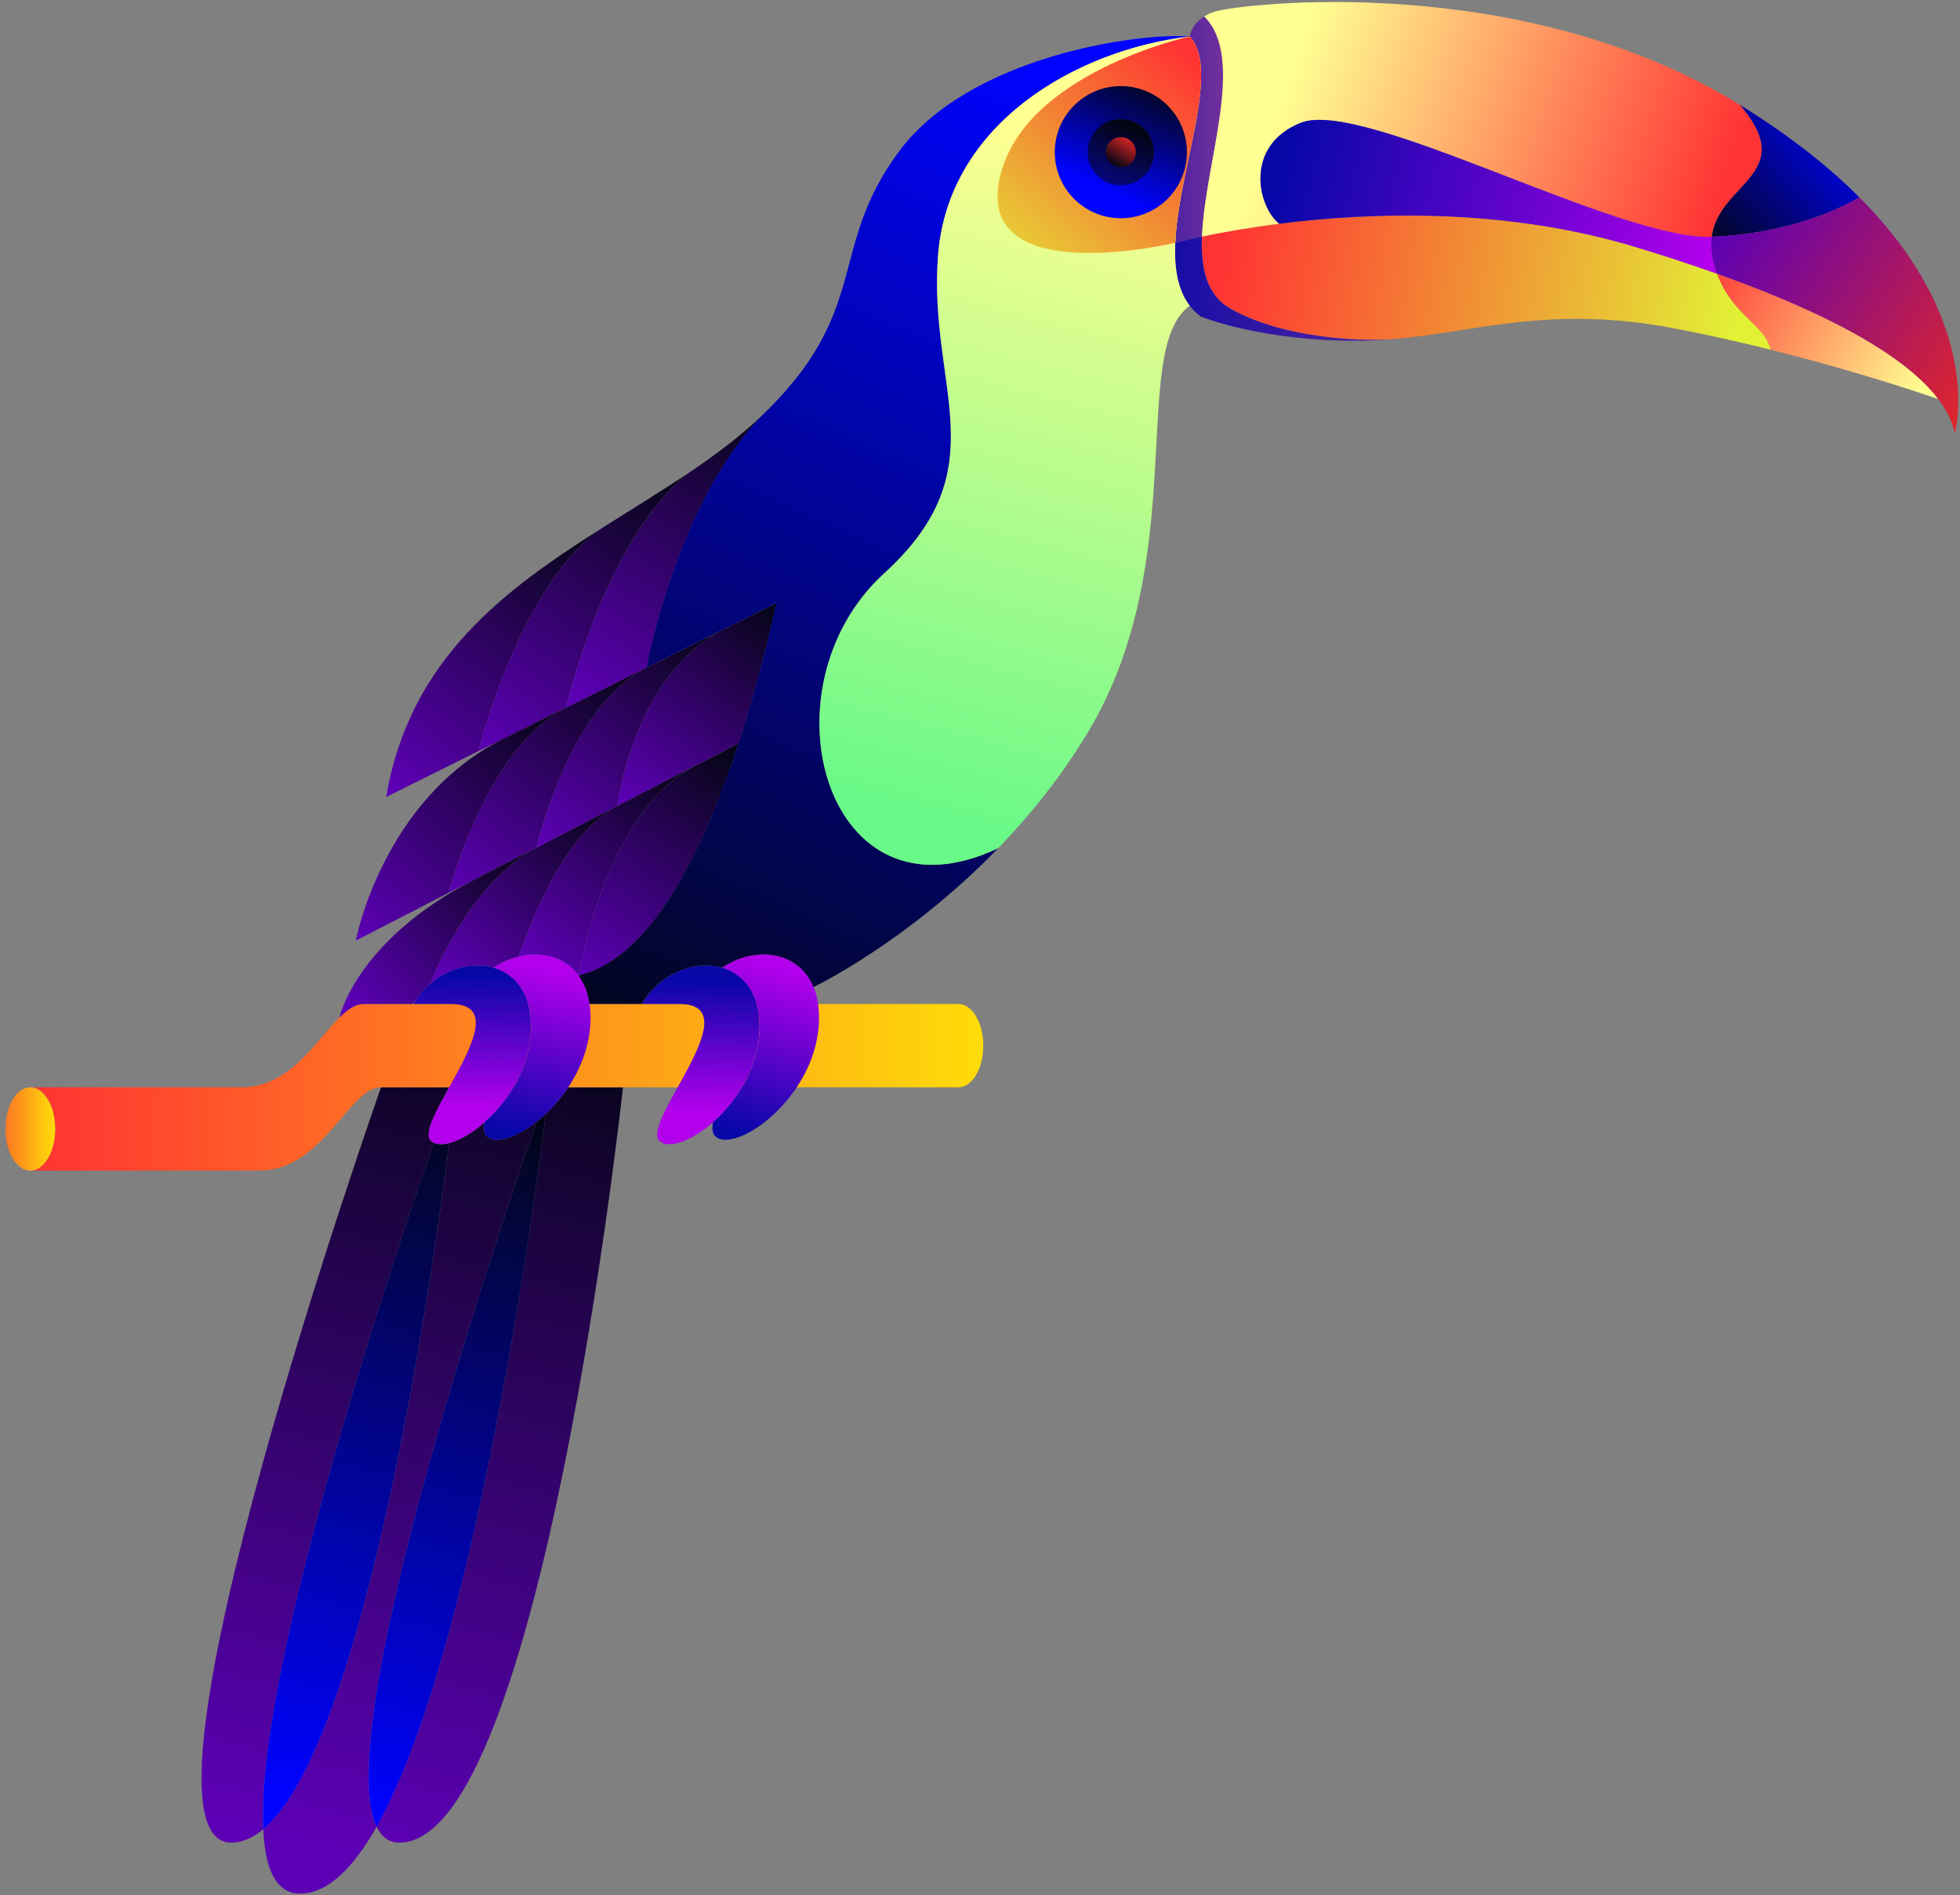 <svg width="333" height="322" viewBox="0 0 333 322" fill="none" xmlns="http://www.w3.org/2000/svg">
<rect x="0" y="0" width="333" height="322" fill="#808080" stroke="none"/>
<path d="M73.709 194.163L73.716 194.156C73.523 194.059 73.337 193.947 73.188 193.798C71.966 192.578 74.029 188.849 76.315 184.726C70.083 184.726 65.794 184.726 64.737 184.726C64.737 184.726 19.402 313.044 39.281 313.044C41.15 313.044 42.967 312.24 44.717 310.781C43.265 279.889 73.709 194.163 73.709 194.163Z" fill="url(#paint0_linear)"/>
<path d="M92.731 189.221C92.731 189.229 82.122 278.237 63.992 310.342C64.834 312.084 66.099 313.044 67.856 313.044C92.002 313.044 105.842 184.726 105.842 184.726C102.678 184.726 99.559 184.726 96.543 184.726C95.404 186.431 94.094 187.949 92.731 189.221Z" fill="url(#paint1_linear)"/>
<path d="M91.168 190.583L91.16 190.568C87.631 193.352 84.102 194.438 82.672 193.009C82.204 192.54 82.129 191.722 82.315 190.672C80.23 192.503 78.071 193.739 76.322 194.2C76.322 194.2 64.387 294.379 44.724 310.774C45.044 317.561 46.905 321.707 50.97 321.707C55.653 321.707 60.002 317.398 63.992 310.335C55.266 292.37 91.168 190.583 91.168 190.583Z" fill="url(#paint2_linear)"/>
<path d="M76.314 194.208C75.272 194.483 74.371 194.468 73.716 194.155L73.708 194.163C73.708 194.163 43.257 279.889 44.716 310.782C64.379 294.386 76.314 194.208 76.314 194.208Z" fill="url(#paint3_linear)"/>
<path d="M92.732 189.221C92.21 189.712 91.689 190.151 91.161 190.568L91.168 190.583C91.168 190.583 55.267 292.369 63.993 310.342C82.122 278.237 92.739 189.229 92.732 189.221Z" fill="url(#paint4_linear)"/>
<path d="M162.837 170.571C162.837 170.571 67.253 170.571 61.773 170.571C56.294 170.571 51.931 184.719 41.098 184.719C30.265 184.719 5.151 184.719 5.151 184.719C7.482 184.719 9.373 187.889 9.373 191.796C9.373 195.703 7.482 198.874 5.151 198.874C5.151 198.874 33.235 198.874 44.068 198.874C54.901 198.874 59.264 184.726 64.744 184.726C70.224 184.726 162.837 184.726 162.837 184.726C165.167 184.726 167.058 181.556 167.058 177.649C167.058 173.741 165.167 170.571 162.837 170.571Z" fill="url(#paint5_linear)"/>
<path d="M5.152 184.726C2.821 184.726 0.93 187.897 0.93 191.804C0.93 195.711 2.821 198.881 5.152 198.881C7.482 198.881 9.373 195.711 9.373 191.804C9.373 187.889 7.482 184.726 5.152 184.726Z" fill="url(#paint6_linear)"/>
<path d="M70.194 170.571H76.612C88.942 170.571 70.023 190.628 73.187 193.791C76.359 196.954 90.23 187.376 90.23 174.359C90.23 161.358 75.756 161.216 70.194 170.571Z" fill="url(#paint7_linear)"/>
<path d="M83.856 164.394C87.445 165.436 90.23 168.666 90.23 174.367C90.23 181.199 86.403 187.078 82.315 190.673C82.136 191.722 82.204 192.541 82.672 193.009C85.956 196.291 100.333 186.356 100.333 172.871C100.333 162.035 90.654 159.817 83.856 164.394Z" fill="url(#paint8_linear)"/>
<path d="M109.015 170.571H115.433C127.762 170.571 108.843 190.628 112.008 193.791C115.179 196.954 129.05 187.376 129.05 174.359C129.05 161.358 114.584 161.216 109.015 170.571Z" fill="url(#paint9_linear)"/>
<path d="M122.677 164.394C126.265 165.436 129.05 168.666 129.05 174.367C129.05 181.199 125.223 187.078 121.135 190.673C120.957 191.722 121.024 192.541 121.493 193.009C124.776 196.291 139.153 186.356 139.153 172.871C139.16 162.035 129.474 159.817 122.677 164.394Z" fill="url(#paint10_linear)"/>
<path d="M65.615 135.4L81.28 127.615C81.28 127.615 88.592 98.442 102.708 89.437C85.963 100.02 69.606 111.801 65.615 135.4Z" fill="url(#paint11_linear)"/>
<path d="M98.315 165.727C110.422 162.906 119.326 145.149 125.483 126.313L118.105 130.116C102.574 138.101 98.315 165.727 98.315 165.727Z" fill="url(#paint12_linear)"/>
<path d="M104.882 136.918L91.168 143.98C79.523 149.986 73.068 167.118 73.053 167.155C76.247 164.402 80.424 163.397 83.856 164.387C85.219 163.471 86.693 162.839 88.182 162.481L88.175 162.474C88.175 162.481 94.392 142.328 104.882 136.918Z" fill="url(#paint13_linear)"/>
<path d="M104.89 136.918L118.128 130.101C118.12 130.108 118.113 130.108 118.105 130.116L125.484 126.313C128.142 118.179 130.286 109.851 131.954 102.431L123.034 106.867C107.555 114.614 104.89 136.918 104.89 136.918Z" fill="url(#paint14_linear)"/>
<path d="M91.168 143.98C91.168 143.98 96.685 119.972 109.856 113.416L96.194 120.203C83.306 126.618 76.873 149.175 76.188 151.691L80.566 149.436C80.573 149.436 80.573 149.428 80.581 149.428L91.168 143.98Z" fill="url(#paint15_linear)"/>
<path d="M96.209 120.203L96.201 120.21L109.863 113.423C109.871 113.423 109.871 113.416 109.878 113.416C109.878 113.416 114.852 85.738 129.474 70.594C129.727 70.355 129.98 70.117 130.226 69.872C126.273 73.756 121.709 77.18 116.869 80.439C102.641 91.848 96.209 120.203 96.209 120.203Z" fill="url(#paint16_linear)"/>
<path d="M81.273 127.623L96.201 120.203C96.201 120.203 102.641 91.856 116.847 80.439C112.283 83.506 107.473 86.43 102.701 89.444C88.592 98.449 81.273 127.623 81.273 127.623Z" fill="url(#paint17_linear)"/>
<path d="M96.194 120.203L87.013 124.765L85.666 125.435C64.953 135.727 60.448 159.802 60.448 159.802L76.195 151.698C76.873 149.175 83.305 126.618 96.194 120.203Z" fill="url(#paint18_linear)"/>
<path d="M109.871 113.408L109.856 113.416C96.685 119.972 91.168 143.98 91.168 143.98L104.89 136.918C104.89 136.918 107.555 114.614 123.034 106.867L115.105 110.811L109.871 113.408Z" fill="url(#paint19_linear)"/>
<path d="M91.168 143.98L80.566 149.443C60.441 159.81 57.679 172.864 57.679 172.864C59.056 171.494 60.381 170.571 61.774 170.571C64.164 170.571 67.283 170.571 70.045 170.571L70.596 169.946C71.311 168.882 72.138 167.944 73.053 167.155C73.068 167.118 79.523 149.986 91.168 143.98Z" fill="url(#paint20_linear)"/>
<path d="M118.098 130.116L104.882 136.918C94.392 142.328 88.175 162.482 88.175 162.482L88.182 162.489C92.039 161.566 95.993 162.556 98.3 165.719H98.315C98.315 165.726 102.574 138.101 118.098 130.116Z" fill="url(#paint21_linear)"/>
<path d="M204.59 2.795C202.364 4.202 202.133 6.196 202.133 6.196C207.427 11.964 200.212 28.716 199.669 41.256C199.676 41.256 201.307 40.81 204.211 40.2C204.695 27.6 211.783 9.888 204.59 2.795Z" fill="url(#paint22_linear)"/>
<path d="M208.976 52.39C217.747 57.406 230.612 58.008 236.39 57.636C250.804 56.468 263.208 51.69 284.68 55.828C290.324 56.914 295.781 58.157 300.829 59.415C299.921 55.121 294.441 53.774 291.731 46.503C287.532 45.007 282.953 43.496 277.95 41.986C247.335 32.698 215.729 37.766 204.211 40.192C204.003 45.64 205.023 50.135 208.976 52.39Z" fill="url(#paint23_linear)"/>
<path d="M204.017 53.782C204.017 53.782 214.463 58.061 231.245 57.89C232.994 57.875 234.699 57.786 236.382 57.644C230.604 58.009 217.739 57.413 208.968 52.397C205.022 50.135 203.995 45.647 204.203 40.2C201.299 40.81 199.669 41.256 199.661 41.256C199.438 46.57 200.398 51.132 204.017 53.782Z" fill="url(#paint24_linear)"/>
<path d="M300.829 59.423C317.127 63.486 329.166 67.758 329.323 67.81C324.446 61.358 313.062 54.102 291.731 46.511C294.441 53.782 299.913 55.129 300.829 59.423Z" fill="url(#paint25_linear)"/>
<path d="M217.352 38.012C213.726 35.236 211.239 24.765 221.008 20.858C231.587 16.638 275.053 40.884 290.823 40.229C292.044 30.964 305.706 29.624 295.632 17.836C258.205 -5.242 210.696 0.719 206.586 1.917C205.782 2.148 205.127 2.461 204.591 2.795C211.783 9.888 204.695 27.6 204.211 40.192C207.293 39.545 211.805 38.711 217.352 38.012Z" fill="url(#paint26_linear)"/>
<path d="M290.822 40.23C306.569 39.575 315.876 33.539 315.898 33.524C310.791 28.404 304.187 23.105 295.632 17.836C305.705 29.625 292.043 30.964 290.822 40.23Z" fill="url(#paint27_linear)"/>
<path d="M277.949 41.986C282.953 43.504 287.524 45.007 291.731 46.503C290.815 44.04 290.599 41.986 290.83 40.229C275.061 40.884 231.595 16.638 221.015 20.858C211.239 24.757 213.726 35.236 217.359 38.012C232.555 36.084 255.517 35.184 277.949 41.986Z" fill="url(#paint28_linear)"/>
<path d="M291.723 46.503C291.723 46.511 291.723 46.511 291.723 46.503C319.755 56.483 330.618 65.89 332.107 73.63C332.107 73.63 337.475 55.158 315.898 33.517C315.876 33.532 306.577 39.567 290.822 40.222C290.592 41.993 290.807 44.04 291.723 46.503Z" fill="url(#paint29_linear)"/>
<path d="M202.133 6.196C193.296 5.512 164.631 9.545 152.644 25.851C140.858 41.889 147.663 52.122 131.053 69.008L131.06 69.016C130.993 69.075 130.933 69.135 130.866 69.194C130.643 69.418 130.435 69.641 130.204 69.864C129.958 70.11 129.705 70.348 129.452 70.586C114.829 85.723 109.856 113.408 109.856 113.408L131.939 102.431C126.407 127.02 115.626 161.685 98.3 165.719H98.286C99.209 166.984 99.871 168.599 100.162 170.579L100.169 170.571H109.007C112.134 165.317 118.068 163.055 122.669 164.394C128.201 160.673 135.639 161.447 138.222 167.698C138.222 167.698 154.133 160.078 169.597 144.085C140.255 158.083 128.931 116.831 150.195 97.43C169.835 79.516 157.662 66.046 159.36 43.452C161.065 20.858 183.073 8.422 202.133 6.196Z" fill="url(#paint30_linear)"/>
<path d="M159.367 43.452C157.67 66.046 169.843 79.509 150.202 97.43C128.931 116.832 140.263 158.083 169.605 144.085C174.951 138.555 180.237 132.036 184.801 124.475C202.565 95.034 191.695 59.423 202.141 51.943C193.929 41.286 209.221 13.914 202.141 6.196C183.073 8.422 161.065 20.858 159.367 43.452Z" fill="url(#paint31_linear)"/>
<path d="M169.724 30.86C166.299 49.234 199.669 41.249 199.669 41.249H199.676C200.227 28.709 207.427 11.964 202.141 6.196C202.133 6.196 173.149 12.493 169.724 30.86Z" fill="url(#paint32_linear)"/>
<path d="M190.429 37.074C196.63 37.074 201.657 32.049 201.657 25.851C201.657 19.653 196.63 14.628 190.429 14.628C184.228 14.628 179.202 19.653 179.202 25.851C179.202 32.049 184.228 37.074 190.429 37.074Z" fill="url(#paint33_linear)"/>
<path d="M190.429 31.477C193.538 31.477 196.058 28.959 196.058 25.851C196.058 22.744 193.538 20.225 190.429 20.225C187.321 20.225 184.801 22.744 184.801 25.851C184.801 28.959 187.321 31.477 190.429 31.477Z" fill="url(#paint34_linear)"/>
<path d="M190.429 28.396C191.835 28.396 192.975 27.257 192.975 25.851C192.975 24.446 191.835 23.306 190.429 23.306C189.023 23.306 187.883 24.446 187.883 25.851C187.883 27.257 189.023 28.396 190.429 28.396Z" fill="url(#paint35_linear)"/>
<defs>
<linearGradient id="paint0_linear" x1="73.253" y1="162.273" x2="38.348" y2="308.8" gradientUnits="userSpaceOnUse">
<stop stop-color="#030512"/>
<stop offset="1" stop-color="#5C00B5"/>
</linearGradient>
<linearGradient id="paint1_linear" x1="106.138" y1="170.107" x2="71.233" y2="316.634" gradientUnits="userSpaceOnUse">
<stop stop-color="#030512"/>
<stop offset="1" stop-color="#5C00B5"/>
</linearGradient>
<linearGradient id="paint2_linear" x1="88.827" y1="165.982" x2="53.922" y2="312.511" gradientUnits="userSpaceOnUse">
<stop stop-color="#030512"/>
<stop offset="1" stop-color="#5C00B5"/>
</linearGradient>
<linearGradient id="paint3_linear" x1="79.789" y1="183.109" x2="47.279" y2="304.989" gradientUnits="userSpaceOnUse">
<stop stop-color="#030512"/>
<stop offset="1" stop-color="#0003FF"/>
</linearGradient>
<linearGradient id="paint4_linear" x1="94.845" y1="187.125" x2="62.335" y2="309.005" gradientUnits="userSpaceOnUse">
<stop stop-color="#030512"/>
<stop offset="1" stop-color="#0003FF"/>
</linearGradient>
<linearGradient id="paint5_linear" x1="5.149" y1="184.724" x2="167.059" y2="184.724" gradientUnits="userSpaceOnUse">
<stop stop-color="#FF3333"/>
<stop offset="1" stop-color="#FEDC09"/>
</linearGradient>
<linearGradient id="paint6_linear" x1="-4.712" y1="191.799" x2="9.226" y2="191.799" gradientUnits="userSpaceOnUse">
<stop stop-color="#FF3333"/>
<stop offset="1" stop-color="#FEDC09"/>
</linearGradient>
<linearGradient id="paint7_linear" x1="80.352" y1="165.738" x2="79.896" y2="187.876" gradientUnits="userSpaceOnUse">
<stop stop-color="#0707A8"/>
<stop offset="1" stop-color="#B200EC"/>
</linearGradient>
<linearGradient id="paint8_linear" x1="87.249" y1="192.309" x2="93.066" y2="165.092" gradientUnits="userSpaceOnUse">
<stop stop-color="#0707A8"/>
<stop offset="1" stop-color="#B200EC"/>
</linearGradient>
<linearGradient id="paint9_linear" x1="119.159" y1="166.538" x2="118.702" y2="188.676" gradientUnits="userSpaceOnUse">
<stop stop-color="#0707A8"/>
<stop offset="1" stop-color="#B200EC"/>
</linearGradient>
<linearGradient id="paint10_linear" x1="124.213" y1="192.027" x2="132.541" y2="164.752" gradientUnits="userSpaceOnUse">
<stop stop-color="#0707A8"/>
<stop offset="1" stop-color="#B200EC"/>
</linearGradient>
<linearGradient id="paint11_linear" x1="102.265" y1="89.245" x2="66.894" y2="134.677" gradientUnits="userSpaceOnUse">
<stop stop-color="#030512"/>
<stop offset="1" stop-color="#5C00B5"/>
</linearGradient>
<linearGradient id="paint12_linear" x1="124.415" y1="126.094" x2="97.889" y2="165.474" gradientUnits="userSpaceOnUse">
<stop stop-color="#030512"/>
<stop offset="1" stop-color="#5C00B5"/>
</linearGradient>
<linearGradient id="paint13_linear" x1="104.675" y1="136.654" x2="75.919" y2="166.621" gradientUnits="userSpaceOnUse">
<stop stop-color="#030512"/>
<stop offset="1" stop-color="#5C00B5"/>
</linearGradient>
<linearGradient id="paint14_linear" x1="133.427" y1="102.953" x2="106.385" y2="137.37" gradientUnits="userSpaceOnUse">
<stop stop-color="#030512"/>
<stop offset="1" stop-color="#5C00B5"/>
</linearGradient>
<linearGradient id="paint15_linear" x1="109.185" y1="112.84" x2="75.809" y2="151.539" gradientUnits="userSpaceOnUse">
<stop stop-color="#030512"/>
<stop offset="1" stop-color="#5C00B5"/>
</linearGradient>
<linearGradient id="paint16_linear" x1="130.625" y1="68.854" x2="97.766" y2="119.304" gradientUnits="userSpaceOnUse">
<stop stop-color="#030512"/>
<stop offset="1" stop-color="#5C00B5"/>
</linearGradient>
<linearGradient id="paint17_linear" x1="116.212" y1="80.053" x2="81.755" y2="127.766" gradientUnits="userSpaceOnUse">
<stop stop-color="#030512"/>
<stop offset="1" stop-color="#5C00B5"/>
</linearGradient>
<linearGradient id="paint18_linear" x1="96.309" y1="119.436" x2="60.365" y2="159.163" gradientUnits="userSpaceOnUse">
<stop stop-color="#030512"/>
<stop offset="1" stop-color="#5C00B5"/>
</linearGradient>
<linearGradient id="paint19_linear" x1="121.927" y1="106.876" x2="90.948" y2="143.177" gradientUnits="userSpaceOnUse">
<stop stop-color="#030512"/>
<stop offset="1" stop-color="#5C00B5"/>
</linearGradient>
<linearGradient id="paint20_linear" x1="90.989" y1="144.398" x2="60.691" y2="171.798" gradientUnits="userSpaceOnUse">
<stop stop-color="#030512"/>
<stop offset="1" stop-color="#5C00B5"/>
</linearGradient>
<linearGradient id="paint21_linear" x1="117.836" y1="131.012" x2="90.279" y2="163.717" gradientUnits="userSpaceOnUse">
<stop stop-color="#030512"/>
<stop offset="1" stop-color="#5C00B5"/>
</linearGradient>
<linearGradient id="paint22_linear" x1="183.141" y1="22.024" x2="239.309" y2="22.024" gradientUnits="userSpaceOnUse">
<stop stop-color="#0707A8"/>
<stop offset="1" stop-color="#FC658C"/>
</linearGradient>
<linearGradient id="paint23_linear" x1="207.503" y1="42.576" x2="295.178" y2="55.254" gradientUnits="userSpaceOnUse">
<stop stop-color="#FF3333"/>
<stop offset="1" stop-color="#E2F136"/>
</linearGradient>
<linearGradient id="paint24_linear" x1="190.429" y1="49.044" x2="332.11" y2="49.044" gradientUnits="userSpaceOnUse">
<stop stop-color="#0707A8"/>
<stop offset="1" stop-color="#FC658C"/>
</linearGradient>
<linearGradient id="paint25_linear" x1="287.193" y1="47.166" x2="326.001" y2="67.492" gradientUnits="userSpaceOnUse">
<stop stop-color="#FF3333"/>
<stop offset="1" stop-color="#FFFF92"/>
</linearGradient>
<linearGradient id="paint26_linear" x1="289.833" y1="41.295" x2="217.689" y2="16.627" gradientUnits="userSpaceOnUse">
<stop stop-color="#FF3333"/>
<stop offset="1" stop-color="#FFFF92"/>
</linearGradient>
<linearGradient id="paint27_linear" x1="287.697" y1="40.889" x2="313.716" y2="18.968" gradientUnits="userSpaceOnUse">
<stop stop-color="#030512"/>
<stop offset="1" stop-color="#0003FF"/>
</linearGradient>
<linearGradient id="paint28_linear" x1="217.962" y1="28.144" x2="289.88" y2="45.96" gradientUnits="userSpaceOnUse">
<stop stop-color="#0707A8"/>
<stop offset="1" stop-color="#B200EC"/>
</linearGradient>
<linearGradient id="paint29_linear" x1="294.523" y1="34.92" x2="339.948" y2="63.694" gradientUnits="userSpaceOnUse">
<stop stop-color="#5C00B5"/>
<stop offset="1" stop-color="#E32726"/>
</linearGradient>
<linearGradient id="paint30_linear" x1="110.367" y1="189.188" x2="189.425" y2="16.281" gradientUnits="userSpaceOnUse">
<stop stop-color="#030512"/>
<stop offset="1" stop-color="#0003FF"/>
</linearGradient>
<linearGradient id="paint31_linear" x1="158.771" y1="138.919" x2="188.429" y2="25.941" gradientUnits="userSpaceOnUse">
<stop stop-color="#69F988"/>
<stop offset="1" stop-color="#FFFF92"/>
</linearGradient>
<linearGradient id="paint32_linear" x1="204.102" y1="11.063" x2="169.3" y2="52.273" gradientUnits="userSpaceOnUse">
<stop stop-color="#FF3333"/>
<stop offset="1" stop-color="#E2F136"/>
</linearGradient>
<linearGradient id="paint33_linear" x1="196.261" y1="13.595" x2="187.363" y2="32.313" gradientUnits="userSpaceOnUse">
<stop stop-color="#030512"/>
<stop offset="1" stop-color="#0003FF"/>
</linearGradient>
<linearGradient id="paint34_linear" x1="192.441" y1="21.504" x2="186.109" y2="35.2" gradientUnits="userSpaceOnUse">
<stop stop-color="#030512"/>
<stop offset="1" stop-color="#0707A8"/>
</linearGradient>
<linearGradient id="paint35_linear" x1="189.054" y1="27.963" x2="192.091" y2="23.297" gradientUnits="userSpaceOnUse">
<stop stop-color="#030512"/>
<stop offset="1" stop-color="#E32726"/>
</linearGradient>
</defs>
</svg>
